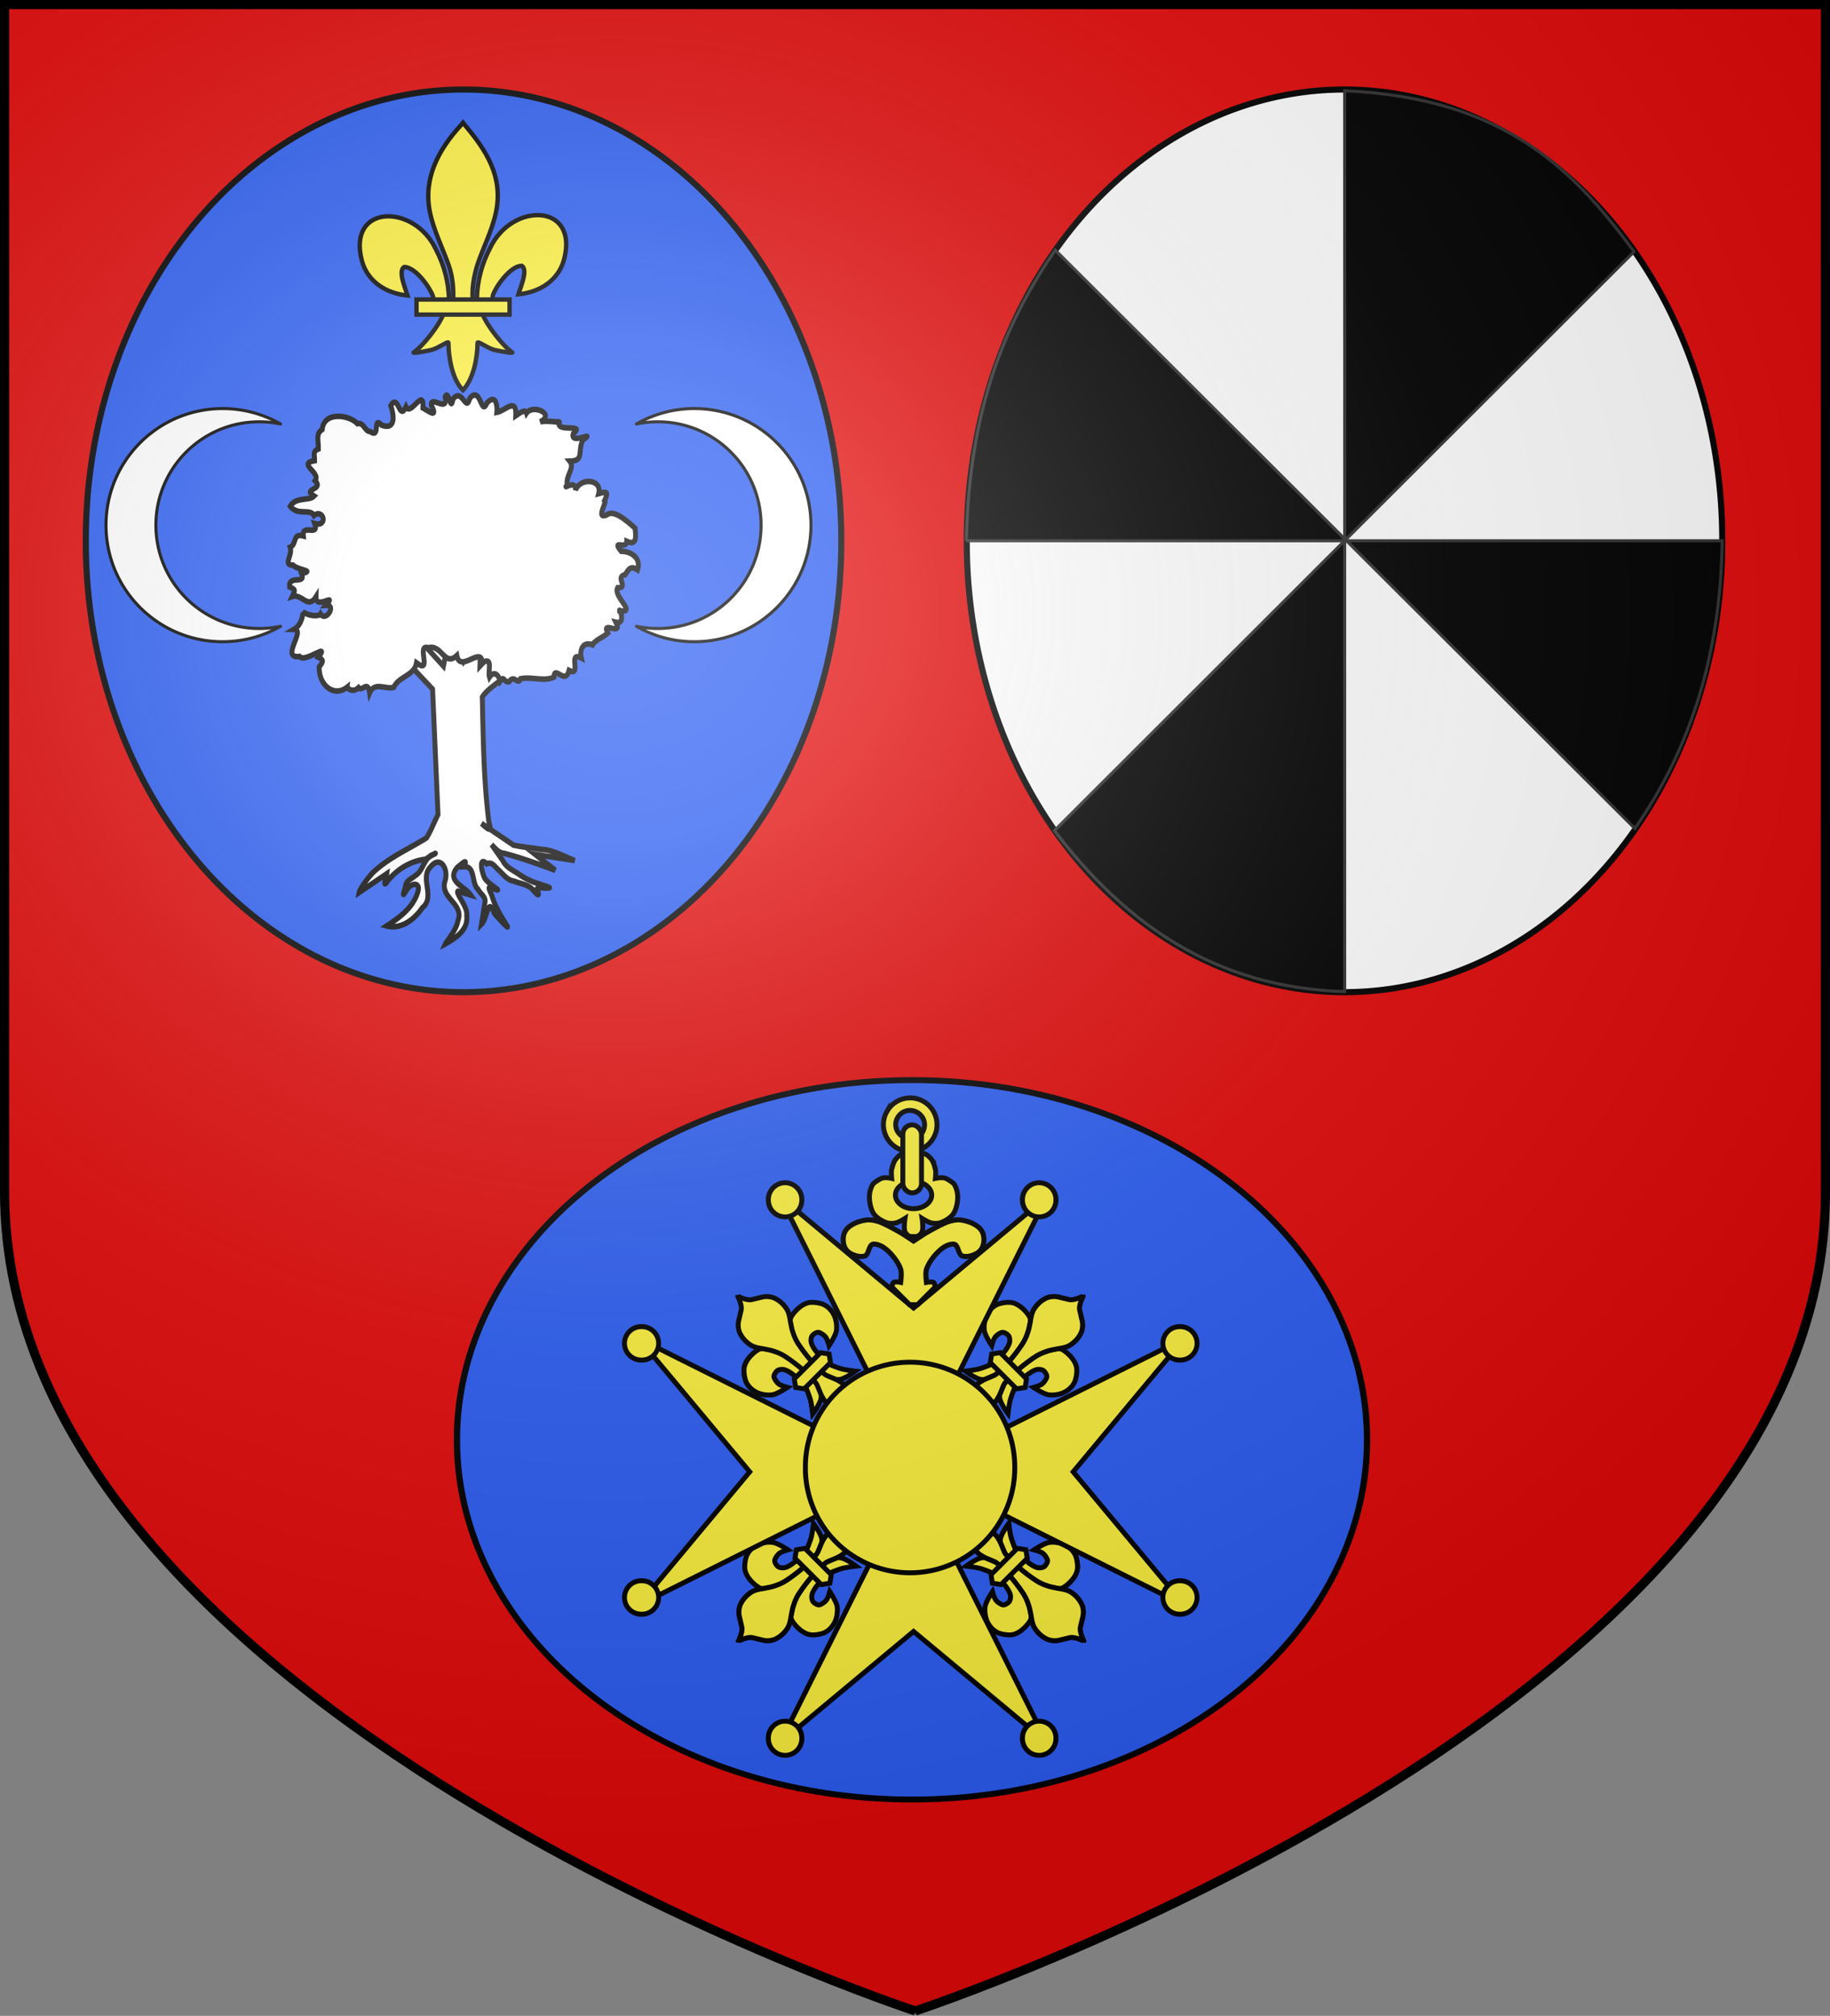 <svg xmlns="http://www.w3.org/2000/svg" xmlns:xlink="http://www.w3.org/1999/xlink" width="600.001" height="660.906" version="1.0"><rect width="100%" height="100%" fill="#808080" stroke="none"/><defs><radialGradient xlink:href="#a" id="b" cx="276.81" cy="187.125" r="300" fx="276.81" fy="187.125" gradientTransform="matrix(1.553 0 0 1.352 -228.18 -52.154)" gradientUnits="userSpaceOnUse"/><linearGradient id="a"><stop offset="0" style="stop-color:#fff;stop-opacity:.314"/><stop offset=".19" style="stop-color:#fff;stop-opacity:.251"/><stop offset=".6" style="stop-color:#6b6b6b;stop-opacity:.125"/><stop offset="1" style="stop-color:#000;stop-opacity:.125"/></linearGradient></defs><g style="display:inline"><path d="M300.464 658.999s299.024-100.009 298.68-269.463L599.755.175H1.006v389.564C1.073 560.061 300.464 659 300.464 659" style="fill:#e20909;fill-opacity:1;stroke:none;display:inline" transform="translate(-.75 .813)"/></g><g style="display:inline"><path d="M-90.95 218.152a113.937 135.924 0 1 1-227.873 0 113.937 135.924 0 1 1 227.874 0" style="fill:#2b5df2;fill-opacity:1;stroke:#000;stroke-width:1.839;stroke-linecap:round;stroke-linejoin:round;stroke-miterlimit:4;stroke-opacity:1;stroke-dasharray:none;stroke-dashoffset:0" transform="matrix(1.087 0 0 1.087 374.696 -60.03)"/><path d="M-90.95 218.152a113.937 135.924 0 1 1-227.873 0 113.937 135.924 0 1 1 227.874 0" style="fill:#2b5df2;fill-opacity:1;stroke:#000;stroke-width:1.878;stroke-linecap:round;stroke-linejoin:round;stroke-miterlimit:4;stroke-opacity:1;stroke-dasharray:none;stroke-dashoffset:0" transform="matrix(0 -1.035 1.096 0 59.699 259.995)"/><path d="M-90.95 218.152a113.937 135.924 0 1 1-227.873 0 113.937 135.924 0 1 1 227.874 0" style="fill:#fff;fill-opacity:1;stroke:#000;stroke-width:1.839;stroke-linecap:round;stroke-linejoin:round;stroke-miterlimit:4;stroke-opacity:1;stroke-dasharray:none;stroke-dashoffset:0" transform="matrix(1.087 0 0 1.087 663.535 -60.03)"/><g style="fill:#fff"><path d="m91.999 877.172 36.853 21.604 42.89-15.885-44.479-20.969z" style="fill:#fff;fill-opacity:1;fill-rule:evenodd;stroke:none" transform="matrix(.538 0 0 .612 81.917 -324.532)"/><path d="M103.307 872.94 96.68 885.72l14.675 13.729 3.314 67.221c-2.405 4.101-4.307 8.716-7.016 12.506-10.249 5.604-21.32 9.86-30.656 16.984-3.883 2.687-9.907 10.192-10.34 12.197l16.768-9.97c-.377 2.335-3 8.527.941 3.411 5.982-6.248 14.068-10.325 22.639-11.19 1.493-.712 7.948-4.427 5.529-2.772-6.53 1.345-6.603 8.884-11.676 11.496-2.19 1.771-5.724 2.5-5.95 5.793-.706 2.365-2.887 7.177.588 2.058 2.58-4.151 9.282-4.731 6.62 1.658-3.246 8.257-11.37 13.195-18.691 17.477 8.526 1.96 16.654-3.15 21.676-9.721 8.109-5.693-1.578-15.722 4.77-21.635 6.113-6.987 11.37.747 9.117 7.204-3.477 9.228 11.949 12.243 7.768 21.46-.607 4.482-6.926 11.054-7.512 12.21 6.031-2.924 14.069-7.314 12.913-15.264.788-4.39-6.955-11.891-5.338-12.858l7.732 2.035c-3.753-4.772-15.11-7.474-8.112-14.79 2.981-2.028 6.746-5.388 3.851-.359 7.506-.47 4.48 8.823 8.841 12.156 1.232 2.257 4.643 3.945 4.185 6.645l-2.138 11.97c3.825-3.324 3.69-14.971 7.693-6.045 1.66 2.2 8.914 8.77 8.14 7.333-3.555-5.124-7.272-10.16-9.344-16.107-.665-2.111-3.998-6.55.283-4.346 8.904 2.908-3.883-2.47-5.2-6.206-1.973-4.178-2.819-10.82 1.62-6.964 3.012-1.26 4.832 1.351 6.927 3.07 3.062 2.412 5.594 5.8 9.732 6.234 4.123 1.518 8.986 1.664 12.016 5.205 2.81 2.857 3.705 2.883 1.926-1.038.873-1.287 5.077-.172 7.216-.545 2.198-.076-4.16-1.448-5.527-2.064a45.2 45.2 0 0 1-13.545-5.79c-3.371-1.876-7.066-3.369-9.033-6.906l-6.75-8.436c2.288 2.032 4.343 4.503 7.633 4.654 10.557 2.46 20.874 5.757 31.186 9.074l-12.309-8.521 24.143 3.314c-6.703-2.178-13.077-5.71-20.247-5.963-5.664-.827-11.484-1.199-17.051-2.308l-19.509-11.612c3.006 2.217 6.939 6.012 4.517-.68-3.231-22.186-3.423-44.648-4.043-67.015 4.094-5.786 14.857-9.696 16.656-14.71l-9.082-10.38-8.994 8.521.473-15.148-10.415 12.782-8.047-16.096-4.26 18.462z" style="fill:#fff;fill-opacity:1;fill-rule:evenodd;stroke:#000;stroke-width:3;stroke-linecap:butt;stroke-linejoin:miter;stroke-miterlimit:4;stroke-opacity:1;stroke-dasharray:none" transform="matrix(.538 0 0 .612 81.917 -324.532)"/><path d="M108.753 877.318c-7.728-2.437 2.909 14.647-7.19 8.087-1.365 6.995-10.915 7.173-13.83 13.097-4.907 1.282-11.732-3.236-14.711 2.912-1.166-7.204-4.67-.203-6.802-2.726-3.362 2.883-6.74.574-6.696-.397-8.462 5.998-17.661-1.244-17.265-10.753 2.728-2.958 2.776-3.743-.525-5.134 7.392-8.556-8.041 3.324-11.495-.43-11.996 1.367 4.165-14.43-3.258-14.54 4.986-2.547 5.562-9.015 5.31-9.437 3.599 2.433 9.796 2.657 10.777 1.186 3.33 4.565 10.042-5.1 3.312-4.657 7.336-7.388-6.333 2.903-6.078-4.48-4.893 6.896-8.53-1.89-14.443-.218 1.942-3.523 2.01-3.598-1.624-5.133-.762-6.843 10.117-.776 7.293-7.21 8.766-1.5-2.234-1.685-5.256-4.45-6.426-.002.038-5.31-1.716-9.598 4.241-1.68 1.276-7.59 7.994-6.056-.876-6.905 9.82.799 6.98-6.61 8.41 1.954 5.363-8.277-.422-4.337-2.404-3.947-9.753.366-14.523-4.942 3.65-5.26 11.437-2.696 14.536-5.455-7.51-4.147 6.216-3.098.663-8.225 3.692-4.445-11.092-9.088-.324-10.748.04-3.107-1.378-5.011 2.315-6.267.111-4.65-1.78-8.044 2.317-10.426.97-9.798 16.313-7.958 21.481-3.139 4.06-.785 4.413 4.256 7.667 4.188 6.891 4.358 1.105-8.891 7.193-3.3 8.69 2.662 7.439-5.492 5.437-10.56 4.835-6.943 5 8.739 9.285.686 2.777 5.353 11.13-11.051 10.358.607 4.19 2.126 9.14 5.531 5.096-1.462-.646-5.775 10.44 4.52 8.445-4.642 2.298-4.042 3.311 8.935 4.728 1.345 5.737-6.534 7.913 7.684 10.231-.43 6.888-7.23 6.77 10.352 10.535 2.408 5.999-5.433 6.262 2.909 6.001 5.125 5-.755 12.069-8.475 11.535 1.741 3.464-2.086 5.939-3.405 6.561-1.387 3.85-4.857 17.704.463 8.252 4.74 3.405-.909 12.737.396 11.672.087-2.299 6.001 16.47.42 8.545 6.223-2.372 6.485 14.906-2.244 5.735 3.43-3.25 6.515 1.15 11.085-7.884 11.31 3.383 3.714-2.608 7.349-1.545 12.92-3.55 2.865 5.43-3.627 5.042 2.603 3.064-7.037 16.437-5.9 14.137 1.863 5.287-1.246 5.985-1.109 3.677 3.563 1.647.727-5.799 10.393 1.142 7.87 4.454-3.325 12.995 3.68 17.384 7.134.34 3.871 1.445 9.612-5.084 7.01-.227 4.745-9.56-1.435-3.413 5.288 5.852.078 12.314 3.424 9.976 9.978-4.934-2.994-6.069.981-7.595 2.585-6.47 1.221 2.646 7.127-4.552 7.016-3.018 4.671 12.258 13.61 1.145 12.363-.23-2.38 4.174 7.514-2.156 6.127 4.466 8.034-9.386-1.456-4.942 5.776-3.048 2.315-8.189 4.027-9.353 6.306-6.445-2.211-7.828 3.542-6.861 7.014-8.65-3.85.704 10.252-7.421 6.68-2.337 8.198-8.963-3.193-9.236 3.6-6.204 2.543-13.445-.42-20.337.857-1.651 3.833-3.59-2.613-7.034 1.593-3.416.523-2.728-3.635-5.371-.355-1.307-4.177-4.207-5.216-6.553-2.055-1.103-3.157 2.566-11.526-4.464-7.672-.095-9.509-13.452 5.792-15.409-3.957-7.61 6.304-8.991-6.217-17.39-4.13z" style="fill:#fff;fill-opacity:1;fill-rule:evenodd;stroke:#000;stroke-width:3;stroke-linecap:butt;stroke-linejoin:miter;stroke-miterlimit:4;stroke-opacity:1;stroke-dasharray:none" transform="matrix(.538 0 0 .612 81.917 -324.532)"/></g><path d="M73.735 133.143c-21.11 0-38.228 17.117-38.228 38.227s17.118 38.21 38.228 38.21c6.918 0 13.405-1.839 19.003-5.053-2.259.474-4.6.717-7 .717-18.715 0-33.874-15.16-33.874-33.874s15.159-33.89 33.874-33.89c2.4 0 4.741.242 7 .716a38.04 38.04 0 0 0-19.003-5.053M228.414 133.143c21.11 0 38.227 17.117 38.227 38.227s-17.117 38.21-38.227 38.21a38.04 38.04 0 0 1-19.003-5.053c2.259.474 4.6.717 7 .717 18.715 0 33.874-15.16 33.874-33.874s-15.16-33.89-33.874-33.89c-2.4 0-4.741.242-7 .716a38.04 38.04 0 0 1 19.003-5.053" style="fill:#fff;fill-opacity:1;stroke:#000;stroke-width:1;stroke-linecap:round;stroke-linejoin:round;stroke-miterlimit:4;stroke-opacity:1;stroke-dasharray:none;stroke-dashoffset:0" transform="translate(-.75 .813)"/><path d="M407.615 609.2c1.425-61.957 16.751-119.54 45.29-174.11 74.714-157.185 302.92-153.431 252.615 38.812-18.537 70.84-81.509 112.474-156.319 119.615 5.4-18.665 35.1-84.652 11.124-97.562-38.338 1.449-85.944 67.706-97.392 99.301-1.653 4.536-1.19 9.778-3.036 14.24" style="fill:#fcef3c;fill-opacity:1;fill-rule:evenodd;stroke:#000;stroke-width:15;stroke-linecap:butt;stroke-linejoin:miter;stroke-miterlimit:4;stroke-opacity:1;stroke-dasharray:none;display:inline" transform="matrix(.096 0 0 .096 117.224 39.516)"/><path d="M312.577 613.295c-1.425-61.956-16.751-119.54-45.29-174.108C192.573 282-35.633 285.755 14.672 477.998c18.537 70.84 81.509 112.474 156.319 119.615-5.4-18.665-35.1-84.652-11.125-97.562 38.338 1.449 85.945 67.706 97.393 99.301 1.653 4.536 1.19 9.778 3.036 14.24" style="fill:#fcef3c;fill-opacity:1;fill-rule:evenodd;stroke:#000;stroke-width:15;stroke-linecap:butt;stroke-linejoin:miter;stroke-miterlimit:4;stroke-opacity:1;stroke-dasharray:none" transform="matrix(.096 0 0 .096 117.224 39.516)"/><path d="M355.68 13.043c-78.715 84.85-131.565 182.962-108.782 298.032 12.57 63.483 43.042 122.28 64.532 183.437 13.436 38.37 16.872 78.452 15.28 118.781h66.782c-3.196-40.626 3.807-79.998 15.281-118.781 20.475-61.538 51.626-119.906 64.532-183.437 24.128-118.78-32.507-208.36-108.438-297.657l-4.64-5.918z" style="fill:#fcef3c;fill-opacity:1;fill-rule:nonzero;stroke:#000;stroke-width:15;stroke-linecap:butt;stroke-linejoin:miter;stroke-miterlimit:4;stroke-opacity:1;stroke-dasharray:none" transform="matrix(.096 0 0 .096 117.224 39.516)"/><path d="M293.398 660.325c-13.961 39.13-70.888 110.792-101.125 131.218-7.842 5.298 37.487-3.051 57.782-7.5 26.619-5.834 61.217-34.197 60.406-24.187-.076 45.838 12.811 122.324 46.406 157.469l3.182 3.387 3.287-3.387c33.578-39.171 46.238-108.042 46.406-157.47-.811-10.01 33.787 18.354 60.406 24.188 20.295 4.449 65.624 12.798 57.782 7.5-30.237-20.426-87.132-92.088-101.094-131.218z" style="fill:#fcef3c;fill-opacity:1;fill-rule:evenodd;stroke:#000;stroke-width:15;stroke-linecap:butt;stroke-linejoin:miter;stroke-miterlimit:4;stroke-opacity:1;stroke-dasharray:none" transform="matrix(.096 0 0 .096 117.224 39.516)"/><path d="M201.406 611.303h317.888v51.503H201.406z" style="fill:#fcef3c;fill-opacity:1;stroke:#000;stroke-width:15;stroke-miterlimit:4;stroke-opacity:1;stroke-dasharray:none" transform="matrix(.096 0 0 .096 117.224 39.516)"/><path d="M440.88 325.107V29.765c52.87 2.33 75.472 26.523 94.874 52.735L345.716 272.314c23.318 30.622 52.882 51.563 95.164 52.793z" style="fill:#000;stroke:#313131;stroke-width:1px;stroke-linecap:butt;stroke-linejoin:miter;stroke-opacity:1"/><path d="M316.835 177.296h247.804c-.427 36.119-9.94 67.526-28.619 94.316L345.981 82.002c-15.75 22.936-28.181 50.779-29.146 95.294z" style="fill:#000;stroke:#313131;stroke-width:1px;stroke-linecap:butt;stroke-linejoin:miter;stroke-opacity:1"/><path d="M811.435 233.39c-2.953 5.229-1.103 11.88 4.125 14.833 5.229 2.953 11.88 1.103 14.833-4.126 2.953-5.228 1.103-11.88-4.126-14.832-5.228-2.953-11.88-1.103-14.832 4.126zm4.343 2.518c1.574-2.787 5.05-3.82 7.965-2.174 2.916 1.647 3.808 5.186 2.25 7.944-1.556 2.757-4.965 3.738-7.909 2.075s-3.88-5.057-2.306-7.845z" style="fill:#fcef3c;fill-opacity:1;fill-rule:evenodd;stroke:#000;stroke-width:2;stroke-linecap:butt;stroke-linejoin:miter;stroke-miterlimit:4;stroke-opacity:1;stroke-dasharray:none;stroke-dashoffset:0;marker:none;visibility:visible;display:inline;overflow:visible" transform="matrix(.807 0 0 .807 -364.049 176.064)"/><g style="fill:#fcef3c;stroke-width:1.108;stroke-miterlimit:4;stroke-dasharray:none"><g style="fill:#fcef3c;stroke-width:3.995;stroke-miterlimit:4;stroke-dasharray:none;display:inline"><g style="fill:#fcef3c;stroke-width:3.995;stroke-miterlimit:4;stroke-dasharray:none"><g style="fill:#fcef3c;stroke-width:3.995;stroke-miterlimit:4;stroke-dasharray:none"><path d="M502.046 263.915c.574-5.396.268-15.574-2.57-20.2-.96-1.562-3.31-3.382-5.143-3.305-1.805.076-4.29.61-5.142 2.204-.78 1.46-1.287 4.597-1.101 6.243.258 2.287 2.938 6.979 2.938 6.979s-9.604-1.928-12.855-4.408c-3.216-2.453-6.687-7.105-7.712-11.018-.352-1.342-1.725-5.684.009-10.892 1.006-3.024 4.033-7.07 6.376-9.085 6.117-5.266 17.996-3.735 20.426-2.426 3.212 1.73 7.128 5.412 8.447 8.814 1.024 2.641 3.152 10.437 3.672 13.222 1.062 5.683 1.37 7.827 1.837 13.589.32 3.955 1.203 7.506.367 11.385-.45 2.09-1.012 6.886-2.234 10.045-1.227 3.175-3.117 4.71-4.744 6.115-3.323 2.87-13.956 4.407-13.956 4.407s5.842-7.37 7.345-10.65c1.785-3.897 3.587-6.757 4.04-11.019z" style="fill:#fcef3c;fill-opacity:1;fill-rule:evenodd;stroke:#000" transform="scale(.404)rotate(-45 1615.277 512.456)"/><path d="M528.088 263.915c-.574-5.396-.268-15.574 2.57-20.2.96-1.562 3.31-3.382 5.143-3.305 1.805.076 4.29.61 5.141 2.204.781 1.46 1.288 4.597 1.102 6.243-.258 2.287-2.938 6.979-2.938 6.979s9.604-1.928 12.855-4.408c3.216-2.453 6.687-7.105 7.712-11.018.352-1.342 1.725-5.684-.009-10.892-1.006-3.024-4.033-7.07-6.376-9.085-6.117-5.266-17.996-3.735-20.426-2.426-3.212 1.73-7.128 5.412-8.447 8.814-1.024 2.641-3.152 10.437-3.672 13.222-1.062 5.683-1.37 7.827-1.837 13.589-.32 3.955-1.203 7.506-.367 11.385.45 2.09 1.012 6.886 2.234 10.045 1.227 3.175 3.117 4.71 4.744 6.115 3.323 2.87 13.956 4.407 13.956 4.407s-5.842-7.37-7.345-10.65c-1.785-3.897-3.587-6.757-4.04-11.019" style="fill:#fcef3c;fill-opacity:1;fill-rule:evenodd;stroke:none;display:inline" transform="scale(.404)rotate(-45 1615.277 512.456)"/></g><g style="fill:#fcef3c;stroke-width:3.995;stroke-miterlimit:4;stroke-dasharray:none;display:inline"><path d="M502.046 263.915c.574-5.396.268-15.574-2.57-20.2-.96-1.562-3.31-3.382-5.143-3.305-1.805.076-4.29.61-5.142 2.204-.78 1.46-1.287 4.597-1.101 6.243.258 2.287 2.938 6.979 2.938 6.979s-9.604-1.928-12.855-4.408c-3.216-2.453-6.687-7.105-7.712-11.018-.352-1.342-1.725-5.684.009-10.892 1.006-3.024 4.033-7.07 6.376-9.085 6.117-5.266 17.996-3.735 20.426-2.426 3.212 1.73 7.128 5.412 8.447 8.814 1.024 2.641 3.152 10.437 3.672 13.222 1.062 5.683 1.37 7.827 1.837 13.589.32 3.955 1.203 7.506.367 11.385-.45 2.09-1.012 6.886-2.234 10.045-1.227 3.175-3.117 4.71-4.744 6.115-3.323 2.87-13.956 4.407-13.956 4.407s5.842-7.37 7.345-10.65c1.785-3.897 3.587-6.757 4.04-11.019z" style="fill:#fcef3c;stroke:#000;stroke-width:3.995;stroke-linecap:butt;stroke-linejoin:miter;stroke-miterlimit:4;stroke-opacity:1;stroke-dasharray:none" transform="scale(.404)rotate(-45 1615.277 512.456)"/><path d="M528.088 263.915c-.574-5.396-.268-15.574 2.57-20.2.96-1.562 3.31-3.382 5.143-3.305 1.805.076 4.29.61 5.141 2.204.781 1.46 1.288 4.597 1.102 6.243-.258 2.287-2.938 6.979-2.938 6.979s9.604-1.928 12.855-4.408c3.216-2.453 6.687-7.105 7.712-11.018.352-1.342 1.725-5.684-.009-10.892-1.006-3.024-4.033-7.07-6.376-9.085-6.117-5.266-17.996-3.735-20.426-2.426-3.212 1.73-7.128 5.412-8.447 8.814-1.024 2.641-3.152 10.437-3.672 13.222-1.062 5.683-1.37 7.827-1.837 13.589-.32 3.955-1.203 7.506-.367 11.385.45 2.09 1.012 6.886 2.234 10.045 1.227 3.175 3.117 4.71 4.744 6.115 3.323 2.87 13.956 4.407 13.956 4.407s-5.842-7.37-7.345-10.65c-1.785-3.897-3.587-6.757-4.04-11.019z" style="fill:#fcef3c;stroke:#000;stroke-width:3.995;stroke-linecap:butt;stroke-linejoin:miter;stroke-miterlimit:4;stroke-opacity:1;stroke-dasharray:none;display:inline" transform="scale(.404)rotate(-45 1615.277 512.456)"/></g></g><g style="fill:#fcef3c;stroke-width:3.995;stroke-miterlimit:4;stroke-dasharray:none"><g style="fill:#fcef3c;stroke-width:3.995;stroke-miterlimit:4;stroke-dasharray:none"><path d="M510 854s8.58-7.038 10-15c1.277-7.162-4.41-15.551-4.841-18.925-1.724-13.492 1.929-31.467 2.258-32.936 1.308-5.836 2.954-8.333 3.83-10.244.631-1.376 2.434-4.111 4.236-6.763 1.035-1.522 3.338-4.355 4.512-7.237 1.243-3.054 1.329-6.163 1.347-7.823.03-2.826-.503-5.23-1.254-7.532-.713-2.188-3.036-5.768-6.403-7.826-3.63-2.218-6.565-4.002-7.682-4.708C512.314 732.673 510.043 725 510 725s-2.314 7.673-6.003 10.006c-1.117.706-3.918 2.49-7.548 4.708-3.367 2.058-5.69 5.638-6.403 7.826-.75 2.301-1.284 4.706-1.254 7.532.018 1.66.104 4.769 1.347 7.823 1.174 2.882 3.477 5.715 4.512 7.237 1.802 2.652 3.604 5.387 4.235 6.763.877 1.911 2.523 4.408 3.83 10.244.33 1.47 3.983 19.444 2.26 32.936-.432 3.373-6.253 11.763-4.976 18.925 1.42 7.962 10 15 10 15" style="fill:#fcef3c;fill-opacity:1;fill-rule:evenodd;stroke:none;display:inline" transform="scale(.404)rotate(-45 948.868 781.42)"/></g><path d="M494.582 863.639s8.58-7.038 10-15c1.276-7.163-4.41-15.552-4.842-18.925-1.723-13.493 1.93-31.467 2.259-32.936 1.308-5.836 2.954-8.333 3.83-10.244.631-1.376 2.434-4.112 4.236-6.764 1.034-1.521 3.338-4.355 4.511-7.236 1.244-3.055 1.33-6.164 1.347-7.823.03-2.827-.503-5.231-1.253-7.533-.713-2.187-3.037-5.767-6.404-7.825-3.63-2.219-6.565-4.002-7.681-4.708-3.69-2.333-5.96-10.006-6.003-10.006s-2.315 7.673-6.003 10.006c-1.117.706-3.918 2.49-7.548 4.708-3.367 2.058-5.69 5.638-6.404 7.825-.75 2.302-1.284 4.706-1.253 7.533.018 1.66.103 4.768 1.347 7.823 1.173 2.881 3.477 5.715 4.511 7.236 1.803 2.652 3.605 5.388 4.236 6.764.876 1.91 2.522 4.408 3.83 10.244.33 1.469 3.982 19.443 2.259 32.936-.431 3.373-6.252 11.762-4.975 18.925 1.419 7.962 10 15 10 15z" style="fill:#fcef3c;stroke:#000;stroke-width:3.995;stroke-linecap:butt;stroke-linejoin:miter;stroke-miterlimit:4;stroke-opacity:1;stroke-dasharray:none;display:inline" transform="scale(.404)rotate(-45 929.524 767.628)"/></g><g style="fill:#fcef3c;stroke-width:3.995;stroke-miterlimit:4;stroke-dasharray:none"><path d="m513.859 820.357-4.128-5.718h-30.15l-4.143 5.718 4.144 5.692h30.15z" style="fill:#fcef3c;fill-opacity:1;fill-rule:evenodd;stroke:none;display:inline" transform="scale(.404)rotate(-45 929.524 767.628)"/><g style="fill:#fcef3c;stroke-width:3.995;stroke-miterlimit:4;stroke-dasharray:none"><path d="m1104.22 376.983-4.127-5.718h-30.15l-4.143 5.718 4.143 5.693h30.15z" style="fill:#fcef3c;stroke:#000;stroke-width:3.995;stroke-linecap:butt;stroke-linejoin:miter;stroke-miterlimit:4;stroke-opacity:1;stroke-dasharray:none;display:inline" transform="scale(.404)rotate(-45 1759.904 1258.57)"/></g></g></g><g style="fill:#fcef3c;stroke-width:3.995;stroke-miterlimit:4;stroke-dasharray:none;display:inline"><g style="fill:#fcef3c;stroke-width:3.995;stroke-miterlimit:4;stroke-dasharray:none"><g style="fill:#fcef3c;stroke-width:3.995;stroke-miterlimit:4;stroke-dasharray:none"><path d="M502.046 263.915c.574-5.396.268-15.574-2.57-20.2-.96-1.562-3.31-3.382-5.143-3.305-1.805.076-4.29.61-5.142 2.204-.78 1.46-1.287 4.597-1.101 6.243.258 2.287 2.938 6.979 2.938 6.979s-9.604-1.928-12.855-4.408c-3.216-2.453-6.687-7.105-7.712-11.018-.352-1.342-1.725-5.684.009-10.892 1.006-3.024 4.033-7.07 6.376-9.085 6.117-5.266 17.996-3.735 20.426-2.426 3.212 1.73 7.128 5.412 8.447 8.814 1.024 2.641 3.152 10.437 3.672 13.222 1.062 5.683 1.37 7.827 1.837 13.589.32 3.955 1.203 7.506.367 11.385-.45 2.09-1.012 6.886-2.234 10.045-1.227 3.175-3.117 4.71-4.744 6.115-3.323 2.87-13.956 4.407-13.956 4.407s5.842-7.37 7.345-10.65c1.785-3.897 3.587-6.757 4.04-11.019" style="fill:#fcef3c;fill-opacity:1;fill-rule:evenodd;stroke:none" transform="scale(-.404 .404)rotate(-45 876.442 2296.16)"/><path d="M528.088 263.915c-.574-5.396-.268-15.574 2.57-20.2.96-1.562 3.31-3.382 5.143-3.305 1.805.076 4.29.61 5.141 2.204.781 1.46 1.288 4.597 1.102 6.243-.258 2.287-2.938 6.979-2.938 6.979s9.604-1.928 12.855-4.408c3.216-2.453 6.687-7.105 7.712-11.018.352-1.342 1.725-5.684-.009-10.892-1.006-3.024-4.033-7.07-6.376-9.085-6.117-5.266-17.996-3.735-20.426-2.426-3.212 1.73-7.128 5.412-8.447 8.814-1.024 2.641-3.152 10.437-3.672 13.222-1.062 5.683-1.37 7.827-1.837 13.589-.32 3.955-1.203 7.506-.367 11.385.45 2.09 1.012 6.886 2.234 10.045 1.227 3.175 3.117 4.71 4.744 6.115 3.323 2.87 13.956 4.407 13.956 4.407s-5.842-7.37-7.345-10.65c-1.785-3.897-3.587-6.757-4.04-11.019" style="fill:#fcef3c;fill-opacity:1;fill-rule:evenodd;stroke:none;display:inline" transform="scale(-.404 .404)rotate(-45 876.442 2296.16)"/></g><g style="fill:#fcef3c;stroke-width:3.995;stroke-miterlimit:4;stroke-dasharray:none;display:inline"><path d="M502.046 263.915c.574-5.396.268-15.574-2.57-20.2-.96-1.562-3.31-3.382-5.143-3.305-1.805.076-4.29.61-5.142 2.204-.78 1.46-1.287 4.597-1.101 6.243.258 2.287 2.938 6.979 2.938 6.979s-9.604-1.928-12.855-4.408c-3.216-2.453-6.687-7.105-7.712-11.018-.352-1.342-1.725-5.684.009-10.892 1.006-3.024 4.033-7.07 6.376-9.085 6.117-5.266 17.996-3.735 20.426-2.426 3.212 1.73 7.128 5.412 8.447 8.814 1.024 2.641 3.152 10.437 3.672 13.222 1.062 5.683 1.37 7.827 1.837 13.589.32 3.955 1.203 7.506.367 11.385-.45 2.09-1.012 6.886-2.234 10.045-1.227 3.175-3.117 4.71-4.744 6.115-3.323 2.87-13.956 4.407-13.956 4.407s5.842-7.37 7.345-10.65c1.785-3.897 3.587-6.757 4.04-11.019z" style="fill:#fcef3c;stroke:#000;stroke-width:3.995;stroke-linecap:butt;stroke-linejoin:miter;stroke-miterlimit:4;stroke-opacity:1;stroke-dasharray:none" transform="scale(-.404 .404)rotate(-45 876.442 2296.16)"/><path d="M528.088 263.915c-.574-5.396-.268-15.574 2.57-20.2.96-1.562 3.31-3.382 5.143-3.305 1.805.076 4.29.61 5.141 2.204.781 1.46 1.288 4.597 1.102 6.243-.258 2.287-2.938 6.979-2.938 6.979s9.604-1.928 12.855-4.408c3.216-2.453 6.687-7.105 7.712-11.018.352-1.342 1.725-5.684-.009-10.892-1.006-3.024-4.033-7.07-6.376-9.085-6.117-5.266-17.996-3.735-20.426-2.426-3.212 1.73-7.128 5.412-8.447 8.814-1.024 2.641-3.152 10.437-3.672 13.222-1.062 5.683-1.37 7.827-1.837 13.589-.32 3.955-1.203 7.506-.367 11.385.45 2.09 1.012 6.886 2.234 10.045 1.227 3.175 3.117 4.71 4.744 6.115 3.323 2.87 13.956 4.407 13.956 4.407s-5.842-7.37-7.345-10.65c-1.785-3.897-3.587-6.757-4.04-11.019z" style="fill:#fcef3c;stroke:#000;stroke-width:3.995;stroke-linecap:butt;stroke-linejoin:miter;stroke-miterlimit:4;stroke-opacity:1;stroke-dasharray:none;display:inline" transform="scale(-.404 .404)rotate(-45 876.442 2296.16)"/></g></g><g style="fill:#fcef3c;stroke-width:3.995;stroke-miterlimit:4;stroke-dasharray:none"><g style="fill:#fcef3c;stroke-width:3.995;stroke-miterlimit:4;stroke-dasharray:none"><path d="M510 854s8.58-7.038 10-15c1.277-7.162-4.41-15.551-4.841-18.925-1.724-13.492 1.929-31.467 2.258-32.936 1.308-5.836 2.954-8.333 3.83-10.244.631-1.376 2.434-4.111 4.236-6.763 1.035-1.522 3.338-4.355 4.512-7.237 1.243-3.054 1.329-6.163 1.347-7.823.03-2.826-.503-5.23-1.254-7.532-.713-2.188-3.036-5.768-6.403-7.826-3.63-2.218-6.565-4.002-7.682-4.708C512.314 732.673 510.043 725 510 725s-2.314 7.673-6.003 10.006c-1.117.706-3.918 2.49-7.548 4.708-3.367 2.058-5.69 5.638-6.403 7.826-.75 2.301-1.284 4.706-1.254 7.532.018 1.66.104 4.769 1.347 7.823 1.174 2.882 3.477 5.715 4.512 7.237 1.802 2.652 3.604 5.387 4.235 6.763.877 1.911 2.523 4.408 3.83 10.244.33 1.47 3.983 19.444 2.26 32.936-.432 3.373-6.253 11.763-4.976 18.925 1.42 7.962 10 15 10 15z" style="fill:#fcef3c;fill-opacity:1;fill-rule:evenodd;stroke:#000;display:inline" transform="scale(-.404 .404)rotate(-45 210.033 2565.125)"/></g><path d="M494.582 863.639s8.58-7.038 10-15c1.276-7.163-4.41-15.552-4.842-18.925-1.723-13.493 1.93-31.467 2.259-32.936 1.308-5.836 2.954-8.333 3.83-10.244.631-1.376 2.434-4.112 4.236-6.764 1.034-1.521 3.338-4.355 4.511-7.236 1.244-3.055 1.33-6.164 1.347-7.823.03-2.827-.503-5.231-1.253-7.533-.713-2.187-3.037-5.767-6.404-7.825-3.63-2.219-6.565-4.002-7.681-4.708-3.69-2.333-5.96-10.006-6.003-10.006s-2.315 7.673-6.003 10.006c-1.117.706-3.918 2.49-7.548 4.708-3.367 2.058-5.69 5.638-6.404 7.825-.75 2.302-1.284 4.706-1.253 7.533.018 1.66.103 4.768 1.347 7.823 1.173 2.881 3.477 5.715 4.511 7.236 1.803 2.652 3.605 5.388 4.236 6.764.876 1.91 2.522 4.408 3.83 10.244.33 1.469 3.982 19.443 2.259 32.936-.431 3.373-6.252 11.762-4.975 18.925 1.419 7.962 10 15 10 15z" style="fill:#fcef3c;stroke:#000;stroke-width:3.995;stroke-linecap:butt;stroke-linejoin:miter;stroke-miterlimit:4;stroke-opacity:1;stroke-dasharray:none;display:inline" transform="scale(-.404 .404)rotate(-45 190.69 2551.333)"/></g><g style="fill:#fcef3c;stroke-width:3.995;stroke-miterlimit:4;stroke-dasharray:none"><path d="m513.859 820.357-4.128-5.718h-30.15l-4.143 5.718 4.144 5.692h30.15z" style="fill:#fcef3c;fill-opacity:1;fill-rule:evenodd;stroke:none;display:inline" transform="scale(-.404 .404)rotate(-45 190.689 2551.333)"/><g style="fill:#fcef3c;stroke-width:3.995;stroke-miterlimit:4;stroke-dasharray:none"><path d="m1104.22 376.983-4.127-5.718h-30.15l-4.143 5.718 4.143 5.693h30.15z" style="fill:#fcef3c;stroke:#000;stroke-width:3.995;stroke-linecap:butt;stroke-linejoin:miter;stroke-miterlimit:4;stroke-opacity:1;stroke-dasharray:none;display:inline" transform="scale(-.404 .404)rotate(-45 1021.069 3042.275)"/></g></g></g><g style="fill:#fcef3c;stroke-width:3.995;stroke-miterlimit:4;stroke-dasharray:none;display:inline"><g style="fill:#fcef3c;stroke-width:3.995;stroke-miterlimit:4;stroke-dasharray:none"><g style="fill:#fcef3c;stroke-width:3.995;stroke-miterlimit:4;stroke-dasharray:none"><path d="M502.046 263.915c.574-5.396.268-15.574-2.57-20.2-.96-1.562-3.31-3.382-5.143-3.305-1.805.076-4.29.61-5.142 2.204-.78 1.46-1.287 4.597-1.101 6.243.258 2.287 2.938 6.979 2.938 6.979s-9.604-1.928-12.855-4.408c-3.216-2.453-6.687-7.105-7.712-11.018-.352-1.342-1.725-5.684.009-10.892 1.006-3.024 4.033-7.07 6.376-9.085 6.117-5.266 17.996-3.735 20.426-2.426 3.212 1.73 7.128 5.412 8.447 8.814 1.024 2.641 3.152 10.437 3.672 13.222 1.062 5.683 1.37 7.827 1.837 13.589.32 3.955 1.203 7.506.367 11.385-.45 2.09-1.012 6.886-2.234 10.045-1.227 3.175-3.117 4.71-4.744 6.115-3.323 2.87-13.956 4.407-13.956 4.407s5.842-7.37 7.345-10.65c1.785-3.897 3.587-6.757 4.04-11.019" style="fill:#fcef3c;fill-opacity:1;fill-rule:evenodd;stroke:none" transform="scale(.404 -.404)rotate(-45 -1261.746 -680.093)"/><path d="M528.088 263.915c-.574-5.396-.268-15.574 2.57-20.2.96-1.562 3.31-3.382 5.143-3.305 1.805.076 4.29.61 5.141 2.204.781 1.46 1.288 4.597 1.102 6.243-.258 2.287-2.938 6.979-2.938 6.979s9.604-1.928 12.855-4.408c3.216-2.453 6.687-7.105 7.712-11.018.352-1.342 1.725-5.684-.009-10.892-1.006-3.024-4.033-7.07-6.376-9.085-6.117-5.266-17.996-3.735-20.426-2.426-3.212 1.73-7.128 5.412-8.447 8.814-1.024 2.641-3.152 10.437-3.672 13.222-1.062 5.683-1.37 7.827-1.837 13.589-.32 3.955-1.203 7.506-.367 11.385.45 2.09 1.012 6.886 2.234 10.045 1.227 3.175 3.117 4.71 4.744 6.115 3.323 2.87 13.956 4.407 13.956 4.407s-5.842-7.37-7.345-10.65c-1.785-3.897-3.587-6.757-4.04-11.019" style="fill:#fcef3c;fill-opacity:1;fill-rule:evenodd;stroke:none;display:inline" transform="scale(.404 -.404)rotate(-45 -1261.746 -680.093)"/></g><g style="fill:#fcef3c;stroke-width:3.995;stroke-miterlimit:4;stroke-dasharray:none;display:inline"><path d="M502.046 263.915c.574-5.396.268-15.574-2.57-20.2-.96-1.562-3.31-3.382-5.143-3.305-1.805.076-4.29.61-5.142 2.204-.78 1.46-1.287 4.597-1.101 6.243.258 2.287 2.938 6.979 2.938 6.979s-9.604-1.928-12.855-4.408c-3.216-2.453-6.687-7.105-7.712-11.018-.352-1.342-1.725-5.684.009-10.892 1.006-3.024 4.033-7.07 6.376-9.085 6.117-5.266 17.996-3.735 20.426-2.426 3.212 1.73 7.128 5.412 8.447 8.814 1.024 2.641 3.152 10.437 3.672 13.222 1.062 5.683 1.37 7.827 1.837 13.589.32 3.955 1.203 7.506.367 11.385-.45 2.09-1.012 6.886-2.234 10.045-1.227 3.175-3.117 4.71-4.744 6.115-3.323 2.87-13.956 4.407-13.956 4.407s5.842-7.37 7.345-10.65c1.785-3.897 3.587-6.757 4.04-11.019z" style="fill:#fcef3c;stroke:#000;stroke-width:3.995;stroke-linecap:butt;stroke-linejoin:miter;stroke-miterlimit:4;stroke-opacity:1;stroke-dasharray:none" transform="scale(.404 -.404)rotate(-45 -1261.746 -680.093)"/><path d="M528.088 263.915c-.574-5.396-.268-15.574 2.57-20.2.96-1.562 3.31-3.382 5.143-3.305 1.805.076 4.29.61 5.141 2.204.781 1.46 1.288 4.597 1.102 6.243-.258 2.287-2.938 6.979-2.938 6.979s9.604-1.928 12.855-4.408c3.216-2.453 6.687-7.105 7.712-11.018.352-1.342 1.725-5.684-.009-10.892-1.006-3.024-4.033-7.07-6.376-9.085-6.117-5.266-17.996-3.735-20.426-2.426-3.212 1.73-7.128 5.412-8.447 8.814-1.024 2.641-3.152 10.437-3.672 13.222-1.062 5.683-1.37 7.827-1.837 13.589-.32 3.955-1.203 7.506-.367 11.385.45 2.09 1.012 6.886 2.234 10.045 1.227 3.175 3.117 4.71 4.744 6.115 3.323 2.87 13.956 4.407 13.956 4.407s-5.842-7.37-7.345-10.65c-1.785-3.897-3.587-6.757-4.04-11.019z" style="fill:#fcef3c;stroke:#000;stroke-width:3.995;stroke-linecap:butt;stroke-linejoin:miter;stroke-miterlimit:4;stroke-opacity:1;stroke-dasharray:none;display:inline" transform="scale(.404 -.404)rotate(-45 -1261.746 -680.093)"/></g></g><g style="fill:#fcef3c;stroke-width:3.995;stroke-miterlimit:4;stroke-dasharray:none"><g style="fill:#fcef3c;stroke-width:3.995;stroke-miterlimit:4;stroke-dasharray:none"><path d="M510 854s8.58-7.038 10-15c1.277-7.162-4.41-15.551-4.841-18.925-1.724-13.492 1.929-31.467 2.258-32.936 1.308-5.836 2.954-8.333 3.83-10.244.631-1.376 2.434-4.111 4.236-6.763 1.035-1.522 3.338-4.355 4.512-7.237 1.243-3.054 1.329-6.163 1.347-7.823.03-2.826-.503-5.23-1.254-7.532-.713-2.188-3.036-5.768-6.403-7.826-3.63-2.218-6.565-4.002-7.682-4.708C512.314 732.673 510.043 725 510 725s-2.314 7.673-6.003 10.006c-1.117.706-3.918 2.49-7.548 4.708-3.367 2.058-5.69 5.638-6.403 7.826-.75 2.301-1.284 4.706-1.254 7.532.018 1.66.104 4.769 1.347 7.823 1.174 2.882 3.477 5.715 4.512 7.237 1.802 2.652 3.604 5.387 4.235 6.763.877 1.911 2.523 4.408 3.83 10.244.33 1.47 3.983 19.444 2.26 32.936-.432 3.373-6.253 11.763-4.976 18.925 1.42 7.962 10 15 10 15z" style="fill:#fcef3c;fill-opacity:1;fill-rule:evenodd;stroke:#000;display:inline" transform="scale(.404 -.404)rotate(-45 -1928.154 -411.128)"/></g><path d="M494.582 863.639s8.58-7.038 10-15c1.276-7.163-4.41-15.552-4.842-18.925-1.723-13.493 1.93-31.467 2.259-32.936 1.308-5.836 2.954-8.333 3.83-10.244.631-1.376 2.434-4.112 4.236-6.764 1.034-1.521 3.338-4.355 4.511-7.236 1.244-3.055 1.33-6.164 1.347-7.823.03-2.827-.503-5.231-1.253-7.533-.713-2.187-3.037-5.767-6.404-7.825-3.63-2.219-6.565-4.002-7.681-4.708-3.69-2.333-5.96-10.006-6.003-10.006s-2.315 7.673-6.003 10.006c-1.117.706-3.918 2.49-7.548 4.708-3.367 2.058-5.69 5.638-6.404 7.825-.75 2.302-1.284 4.706-1.253 7.533.018 1.66.103 4.768 1.347 7.823 1.173 2.881 3.477 5.715 4.511 7.236 1.803 2.652 3.605 5.388 4.236 6.764.876 1.91 2.522 4.408 3.83 10.244.33 1.469 3.982 19.443 2.259 32.936-.431 3.373-6.252 11.762-4.975 18.925 1.419 7.962 10 15 10 15z" style="fill:#fcef3c;stroke:#000;stroke-width:3.995;stroke-linecap:butt;stroke-linejoin:miter;stroke-miterlimit:4;stroke-opacity:1;stroke-dasharray:none;display:inline" transform="scale(.404 -.404)rotate(-45 -1947.498 -424.92)"/></g><g style="fill:#fcef3c;stroke-width:3.995;stroke-miterlimit:4;stroke-dasharray:none"><path d="m513.859 820.357-4.128-5.718h-30.15l-4.143 5.718 4.144 5.692h30.15z" style="fill:#fcef3c;fill-opacity:1;fill-rule:evenodd;stroke:none;display:inline" transform="scale(.404 -.404)rotate(-45 -1947.498 -424.92)"/><g style="fill:#fcef3c;stroke-width:3.995;stroke-miterlimit:4;stroke-dasharray:none"><path d="m1104.22 376.983-4.127-5.718h-30.15l-4.143 5.718 4.143 5.693h30.15z" style="fill:#fcef3c;stroke:#000;stroke-width:3.995;stroke-linecap:butt;stroke-linejoin:miter;stroke-miterlimit:4;stroke-opacity:1;stroke-dasharray:none;display:inline" transform="scale(.404 -.404)rotate(-45 -1117.118 66.022)"/></g></g></g><g style="fill:#fcef3c;stroke-width:3.995;stroke-miterlimit:4;stroke-dasharray:none;display:inline"><g style="fill:#fcef3c;stroke-width:3.995;stroke-miterlimit:4;stroke-dasharray:none"><g style="fill:#fcef3c;stroke-width:3.995;stroke-miterlimit:4;stroke-dasharray:none"><path d="M502.046 263.915c.574-5.396.268-15.574-2.57-20.2-.96-1.562-3.31-3.382-5.143-3.305-1.805.076-4.29.61-5.142 2.204-.78 1.46-1.287 4.597-1.101 6.243.258 2.287 2.938 6.979 2.938 6.979s-9.604-1.928-12.855-4.408c-3.216-2.453-6.687-7.105-7.712-11.018-.352-1.342-1.725-5.684.009-10.892 1.006-3.024 4.033-7.07 6.376-9.085 6.117-5.266 17.996-3.735 20.426-2.426 3.212 1.73 7.128 5.412 8.447 8.814 1.024 2.641 3.152 10.437 3.672 13.222 1.062 5.683 1.37 7.827 1.837 13.589.32 3.955 1.203 7.506.367 11.385-.45 2.09-1.012 6.886-2.234 10.045-1.227 3.175-3.117 4.71-4.744 6.115-3.323 2.87-13.956 4.407-13.956 4.407s5.842-7.37 7.345-10.65c1.785-3.897 3.587-6.757 4.04-11.019z" style="fill:#fcef3c;fill-opacity:1;fill-rule:evenodd;stroke:#000" transform="scale(-.404)rotate(-45 -2001.18 1105.058)"/><path d="M528.088 263.915c-.574-5.396-.268-15.574 2.57-20.2.96-1.562 3.31-3.382 5.143-3.305 1.805.076 4.29.61 5.141 2.204.781 1.46 1.288 4.597 1.102 6.243-.258 2.287-2.938 6.979-2.938 6.979s9.604-1.928 12.855-4.408c3.216-2.453 6.687-7.105 7.712-11.018.352-1.342 1.725-5.684-.009-10.892-1.006-3.024-4.033-7.07-6.376-9.085-6.117-5.266-17.996-3.735-20.426-2.426-3.212 1.73-7.128 5.412-8.447 8.814-1.024 2.641-3.152 10.437-3.672 13.222-1.062 5.683-1.37 7.827-1.837 13.589-.32 3.955-1.203 7.506-.367 11.385.45 2.09 1.012 6.886 2.234 10.045 1.227 3.175 3.117 4.71 4.744 6.115 3.323 2.87 13.956 4.407 13.956 4.407s-5.842-7.37-7.345-10.65c-1.785-3.897-3.587-6.757-4.04-11.019" style="fill:#fcef3c;fill-opacity:1;fill-rule:evenodd;stroke:none;display:inline" transform="scale(-.404)rotate(-45 -2001.18 1105.058)"/></g><g style="fill:#fcef3c;stroke-width:3.995;stroke-miterlimit:4;stroke-dasharray:none;display:inline"><path d="M502.046 263.915c.574-5.396.268-15.574-2.57-20.2-.96-1.562-3.31-3.382-5.143-3.305-1.805.076-4.29.61-5.142 2.204-.78 1.46-1.287 4.597-1.101 6.243.258 2.287 2.938 6.979 2.938 6.979s-9.604-1.928-12.855-4.408c-3.216-2.453-6.687-7.105-7.712-11.018-.352-1.342-1.725-5.684.009-10.892 1.006-3.024 4.033-7.07 6.376-9.085 6.117-5.266 17.996-3.735 20.426-2.426 3.212 1.73 7.128 5.412 8.447 8.814 1.024 2.641 3.152 10.437 3.672 13.222 1.062 5.683 1.37 7.827 1.837 13.589.32 3.955 1.203 7.506.367 11.385-.45 2.09-1.012 6.886-2.234 10.045-1.227 3.175-3.117 4.71-4.744 6.115-3.323 2.87-13.956 4.407-13.956 4.407s5.842-7.37 7.345-10.65c1.785-3.897 3.587-6.757 4.04-11.019z" style="fill:#fcef3c;stroke:#000;stroke-width:3.995;stroke-linecap:butt;stroke-linejoin:miter;stroke-miterlimit:4;stroke-opacity:1;stroke-dasharray:none" transform="scale(-.404)rotate(-45 -2001.18 1105.058)"/><path d="M528.088 263.915c-.574-5.396-.268-15.574 2.57-20.2.96-1.562 3.31-3.382 5.143-3.305 1.805.076 4.29.61 5.141 2.204.781 1.46 1.288 4.597 1.102 6.243-.258 2.287-2.938 6.979-2.938 6.979s9.604-1.928 12.855-4.408c3.216-2.453 6.687-7.105 7.712-11.018.352-1.342 1.725-5.684-.009-10.892-1.006-3.024-4.033-7.07-6.376-9.085-6.117-5.266-17.996-3.735-20.426-2.426-3.212 1.73-7.128 5.412-8.447 8.814-1.024 2.641-3.152 10.437-3.672 13.222-1.062 5.683-1.37 7.827-1.837 13.589-.32 3.955-1.203 7.506-.367 11.385.45 2.09 1.012 6.886 2.234 10.045 1.227 3.175 3.117 4.71 4.744 6.115 3.323 2.87 13.956 4.407 13.956 4.407s-5.842-7.37-7.345-10.65c-1.785-3.897-3.587-6.757-4.04-11.019z" style="fill:#fcef3c;stroke:#000;stroke-width:3.995;stroke-linecap:butt;stroke-linejoin:miter;stroke-miterlimit:4;stroke-opacity:1;stroke-dasharray:none;display:inline" transform="scale(-.404)rotate(-45 -2001.18 1105.058)"/></g></g><g style="fill:#fcef3c;stroke-width:3.995;stroke-miterlimit:4;stroke-dasharray:none"><g style="fill:#fcef3c;stroke-width:3.995;stroke-miterlimit:4;stroke-dasharray:none"><path d="M510 854s8.58-7.038 10-15c1.277-7.162-4.41-15.551-4.841-18.925-1.724-13.492 1.929-31.467 2.258-32.936 1.308-5.836 2.954-8.333 3.83-10.244.631-1.376 2.434-4.111 4.236-6.763 1.035-1.522 3.338-4.355 4.512-7.237 1.243-3.054 1.329-6.163 1.347-7.823.03-2.826-.503-5.23-1.254-7.532-.713-2.188-3.036-5.768-6.403-7.826-3.63-2.218-6.565-4.002-7.682-4.708C512.314 732.673 510.043 725 510 725s-2.314 7.673-6.003 10.006c-1.117.706-3.918 2.49-7.548 4.708-3.367 2.058-5.69 5.638-6.403 7.826-.75 2.301-1.284 4.706-1.254 7.532.018 1.66.104 4.769 1.347 7.823 1.174 2.882 3.477 5.715 4.512 7.237 1.802 2.652 3.604 5.387 4.235 6.763.877 1.911 2.523 4.408 3.83 10.244.33 1.47 3.983 19.444 2.26 32.936-.432 3.373-6.253 11.763-4.976 18.925 1.42 7.962 10 15 10 15z" style="fill:#fcef3c;fill-opacity:1;fill-rule:evenodd;stroke:#000;display:inline" transform="scale(-.404)rotate(-45 -2667.588 1374.022)"/></g><path d="M494.582 863.639s8.58-7.038 10-15c1.276-7.163-4.41-15.552-4.842-18.925-1.723-13.493 1.93-31.467 2.259-32.936 1.308-5.836 2.954-8.333 3.83-10.244.631-1.376 2.434-4.112 4.236-6.764 1.034-1.521 3.338-4.355 4.511-7.236 1.244-3.055 1.33-6.164 1.347-7.823.03-2.827-.503-5.231-1.253-7.533-.713-2.187-3.037-5.767-6.404-7.825-3.63-2.219-6.565-4.002-7.681-4.708-3.69-2.333-5.96-10.006-6.003-10.006s-2.315 7.673-6.003 10.006c-1.117.706-3.918 2.49-7.548 4.708-3.367 2.058-5.69 5.638-6.404 7.825-.75 2.302-1.284 4.706-1.253 7.533.018 1.66.103 4.768 1.347 7.823 1.173 2.881 3.477 5.715 4.511 7.236 1.803 2.652 3.605 5.388 4.236 6.764.876 1.91 2.522 4.408 3.83 10.244.33 1.469 3.982 19.443 2.259 32.936-.431 3.373-6.252 11.762-4.975 18.925 1.419 7.962 10 15 10 15z" style="fill:#fcef3c;stroke:#000;stroke-width:3.995;stroke-linecap:butt;stroke-linejoin:miter;stroke-miterlimit:4;stroke-opacity:1;stroke-dasharray:none;display:inline" transform="scale(-.404)rotate(-45 -2686.932 1360.23)"/></g><g style="fill:#fcef3c;stroke-width:3.995;stroke-miterlimit:4;stroke-dasharray:none"><path d="m513.859 820.357-4.128-5.718h-30.15l-4.143 5.718 4.144 5.692h30.15z" style="fill:#fcef3c;fill-opacity:1;fill-rule:evenodd;stroke:none;display:inline" transform="scale(-.404)rotate(-45 -2686.932 1360.23)"/><g style="fill:#fcef3c;stroke-width:3.995;stroke-miterlimit:4;stroke-dasharray:none"><path d="m1104.22 376.983-4.127-5.718h-30.15l-4.143 5.718 4.143 5.693h30.15z" style="fill:#fcef3c;stroke:#000;stroke-width:3.995;stroke-linecap:butt;stroke-linejoin:miter;stroke-miterlimit:4;stroke-opacity:1;stroke-dasharray:none;display:inline" transform="scale(-.404)rotate(-45 -1856.552 1851.173)"/></g></g></g></g><g style="fill:#fcef3c;stroke-width:1.108;stroke-miterlimit:4;stroke-dasharray:none"><g style="fill:#fcef3c;fill-opacity:1;stroke:#540;stroke-width:1.108;stroke-miterlimit:4;stroke-dasharray:none"><path d="m1435 960 25 50h10l25-50-30 25z" style="fill:#fcef3c;fill-opacity:1;fill-rule:evenodd;stroke:#000;stroke-width:1.108;stroke-linecap:butt;stroke-linejoin:miter;stroke-miterlimit:4;stroke-opacity:1;stroke-dasharray:none" transform="matrix(1.458 0 0 1.458 -1836.441 -1007.299)"/></g><g style="fill:#fcef3c;fill-opacity:1;stroke:#540;stroke-width:1.108;stroke-miterlimit:4;stroke-dasharray:none;display:inline"><path d="m1435 960 25 50h10l25-50-30 25z" style="fill:#fcef3c;fill-opacity:1;fill-rule:evenodd;stroke:#000;stroke-width:1.108;stroke-linecap:butt;stroke-linejoin:miter;stroke-miterlimit:4;stroke-opacity:1;stroke-dasharray:none" transform="matrix(1.458 0 0 -1.458 -1836.441 1971.015)"/></g></g><g style="fill:#fcef3c;stroke-width:1.108;stroke-miterlimit:4;stroke-dasharray:none;display:inline"><g style="fill:#fcef3c;fill-opacity:1;stroke:#540;stroke-width:1.108;stroke-miterlimit:4;stroke-dasharray:none"><path d="m1435 960 25 50h10l25-50-30 25z" style="fill:#fcef3c;fill-opacity:1;fill-rule:evenodd;stroke:#000;stroke-width:1.108;stroke-linecap:butt;stroke-linejoin:miter;stroke-miterlimit:4;stroke-opacity:1;stroke-dasharray:none" transform="matrix(0 1.458 -1.458 0 1787.99 -1653.417)"/></g><g style="fill:#fcef3c;fill-opacity:1;stroke:#540;stroke-width:1.108;stroke-miterlimit:4;stroke-dasharray:none;display:inline"><path d="m1435 960 25 50h10l25-50-30 25z" style="fill:#fcef3c;fill-opacity:1;fill-rule:evenodd;stroke:#000;stroke-width:1.108;stroke-linecap:butt;stroke-linejoin:miter;stroke-miterlimit:4;stroke-opacity:1;stroke-dasharray:none" transform="matrix(0 1.458 1.458 0 -1190.323 -1653.417)"/></g></g><g style="fill:#fcef3c;stroke-width:1.108;stroke-miterlimit:4;stroke-dasharray:none"><g style="fill:#fcef3c;stroke-width:1.108;stroke-miterlimit:4;stroke-dasharray:none"><g style="fill:#fcef3c;stroke-width:1.108;stroke-miterlimit:4;stroke-dasharray:none"><path d="M1437.848 958.949a3.673 3.784 0 1 1-7.345 0 3.673 3.784 0 1 1 7.345 0z" style="fill:#fcef3c;fill-opacity:1;fill-rule:evenodd;stroke:#000;stroke-width:1.095;stroke-linecap:butt;stroke-linejoin:miter;stroke-miterlimit:4;stroke-opacity:1;stroke-dasharray:none;stroke-dashoffset:0;marker:none;visibility:visible;display:inline;overflow:visible" transform="matrix(1.495 0 0 1.455 -1886.683 -1001.897)"/></g><g style="fill:#fcef3c;stroke-width:1.108;stroke-miterlimit:4;stroke-dasharray:none;display:inline"><path d="M1437.848 958.949a3.673 3.784 0 1 1-7.345 0 3.673 3.784 0 1 1 7.345 0z" style="fill:#fcef3c;fill-opacity:1;fill-rule:evenodd;stroke:#000;stroke-width:1.095;stroke-linecap:butt;stroke-linejoin:miter;stroke-miterlimit:4;stroke-opacity:1;stroke-dasharray:none;stroke-dashoffset:0;marker:none;visibility:visible;display:inline;overflow:visible" transform="matrix(1.495 0 0 1.455 -1803.37 -1001.897)"/></g></g><g style="fill:#fcef3c;stroke-width:1.108;stroke-miterlimit:4;stroke-dasharray:none;display:inline"><g style="fill:#fcef3c;stroke-width:1.108;stroke-miterlimit:4;stroke-dasharray:none"><path d="M1437.848 958.949a3.673 3.784 0 1 1-7.345 0 3.673 3.784 0 1 1 7.345 0z" style="fill:#fcef3c;fill-opacity:1;fill-rule:evenodd;stroke:#000;stroke-width:1.095;stroke-linecap:butt;stroke-linejoin:miter;stroke-miterlimit:4;stroke-opacity:1;stroke-dasharray:none;stroke-dashoffset:0;marker:none;visibility:visible;display:inline;overflow:visible" transform="matrix(1.495 0 0 1.455 -1886.683 -825.369)"/></g><g style="fill:#fcef3c;stroke-width:1.108;stroke-miterlimit:4;stroke-dasharray:none;display:inline"><path d="M1437.848 958.949a3.673 3.784 0 1 1-7.345 0 3.673 3.784 0 1 1 7.345 0z" style="fill:#fcef3c;fill-opacity:1;fill-rule:evenodd;stroke:#000;stroke-width:1.095;stroke-linecap:butt;stroke-linejoin:miter;stroke-miterlimit:4;stroke-opacity:1;stroke-dasharray:none;stroke-dashoffset:0;marker:none;visibility:visible;display:inline;overflow:visible" transform="matrix(1.495 0 0 1.455 -1803.37 -825.369)"/></g></g></g><g style="fill:#fcef3c;stroke-width:1.108;stroke-miterlimit:4;stroke-dasharray:none"><g style="fill:#fcef3c;stroke-width:1.108;stroke-miterlimit:4;stroke-dasharray:none"><g style="fill:#fcef3c;stroke-width:1.108;stroke-miterlimit:4;stroke-dasharray:none"><path d="M1437.848 958.949a3.673 3.784 0 1 1-7.345 0 3.673 3.784 0 1 1 7.345 0z" style="fill:#fcef3c;fill-opacity:1;fill-rule:evenodd;stroke:#000;stroke-width:1.095;stroke-linecap:butt;stroke-linejoin:miter;stroke-miterlimit:4;stroke-opacity:1;stroke-dasharray:none;stroke-dashoffset:0;marker:none;visibility:visible;display:inline;overflow:visible" transform="matrix(0 1.495 1.455 0 -1008.393 -1703.66)"/></g><g style="fill:#fcef3c;stroke-width:1.108;stroke-miterlimit:4;stroke-dasharray:none;display:inline"><path d="M1437.848 958.949a3.673 3.784 0 1 1-7.345 0 3.673 3.784 0 1 1 7.345 0z" style="fill:#fcef3c;fill-opacity:1;fill-rule:evenodd;stroke:#000;stroke-width:1.095;stroke-linecap:butt;stroke-linejoin:miter;stroke-miterlimit:4;stroke-opacity:1;stroke-dasharray:none;stroke-dashoffset:0;marker:none;visibility:visible;display:inline;overflow:visible" transform="matrix(0 1.495 1.455 0 -1008.393 -1620.346)"/></g></g><g style="fill:#fcef3c;stroke-width:1.108;stroke-miterlimit:4;stroke-dasharray:none;display:inline"><g style="fill:#fcef3c;stroke-width:1.108;stroke-miterlimit:4;stroke-dasharray:none"><path d="M1437.848 958.949a3.673 3.784 0 1 1-7.345 0 3.673 3.784 0 1 1 7.345 0z" style="fill:#fcef3c;fill-opacity:1;fill-rule:evenodd;stroke:#000;stroke-width:1.095;stroke-linecap:butt;stroke-linejoin:miter;stroke-miterlimit:4;stroke-opacity:1;stroke-dasharray:none;stroke-dashoffset:0;marker:none;visibility:visible;display:inline;overflow:visible" transform="matrix(0 1.495 1.455 0 -1184.922 -1703.66)"/></g><g style="fill:#fcef3c;stroke-width:1.108;stroke-miterlimit:4;stroke-dasharray:none;display:inline"><path d="M1437.848 958.949a3.673 3.784 0 1 1-7.345 0 3.673 3.784 0 1 1 7.345 0z" style="fill:#fcef3c;fill-opacity:1;fill-rule:evenodd;stroke:#000;stroke-width:1.095;stroke-linecap:butt;stroke-linejoin:miter;stroke-miterlimit:4;stroke-opacity:1;stroke-dasharray:none;stroke-dashoffset:0;marker:none;visibility:visible;display:inline;overflow:visible" transform="matrix(0 1.495 1.455 0 -1184.922 -1620.346)"/></g></g></g><g style="fill:#fcef3c;stroke-width:1.108;stroke-miterlimit:4;stroke-dasharray:none"><g style="fill:#fcef3c;stroke-width:1.108;stroke-miterlimit:4;stroke-dasharray:none"><path d="m1464.779 983 4-4s-.152-.82-.423-1c-.395-.261-1.577 0-1.577 0s-.298-2.15 0-3c.636-1.813 2.38-3.969 4-5 .62-.395 1.83-.806 2.384-.577.784.325.832 2.252 1.616 2.577.554.23 1.426.174 2 0 1.035-.313 1.977-.79 2.487-1.744.566-1.058.591-2.7 0-3.743-.862-1.523-3.133-2.36-4.872-2.552-.943-.103-2.251.189-3.128.552-1.859.77-4.782 2.487-4.782 2.487l-2.594 1.705-2.595-1.705s-2.923-1.717-4.782-2.487c-.877-.363-2.185-.655-3.128-.552-1.74.191-4.01 1.03-4.872 2.552-.592 1.044-.567 2.685 0 3.743.51.954 1.452 1.43 2.487 1.744.574.174 1.446.23 2 0 .784-.325.832-2.252 1.616-2.577.554-.23 1.763.182 2.384.577 1.62 1.031 3.364 3.187 4 5 .298.85 0 3 0 3s-1.182-.261-1.577 0c-.271.18-.423 1-.423 1l4 4z" style="fill:#fcef3c;fill-opacity:1;fill-rule:evenodd;stroke:#000" transform="matrix(1.458 0 0 1.458 -1834.822 -1005.466)"/><g style="fill:#fcef3c;stroke-width:1.108;stroke-miterlimit:4;stroke-dasharray:none"><path d="M1463.906 948.54c-.387 0-.76.029-.906.063-.653.154-1.612.39-2.156.781a5 5 0 0 0-1 1c-.392.545-.69 1.566-.844 2.22-.138.583 0 2 0 2s-1.481-.345-2.312 0c-.393.162-1.684.95-1.907 1.312-.499.807-.745 1.74-.781 2.687-.047 1.236.288 2.99 1 4 .623.884 1.965 1.687 3 2 .574.174 1.416.138 2 0 .653-.154 2-1 2-1s-.344 2.169 0 3c.162.392.608.838 1 1 .277.115 1.567.115 1.844 0 .392-.162.837-.608 1-1 .344-.831 0-3 0-3s1.347.846 2 1c.584.138 1.426.174 2 0 1.035-.313 2.377-1.116 3-2 .712-1.01 1.047-2.764 1-4-.037-.948-.283-1.88-.781-2.687-.224-.361-1.515-1.15-1.907-1.313-.831-.344-2.312 0-2.312 0s.138-1.416 0-2c-.154-.653-.452-1.674-.844-2.219a5 5 0 0 0-1-1c-.544-.392-1.503-.627-2.156-.78-.146-.035-.55-.063-.938-.063zm0 6.75c2.246 0 4.094 1.375 4.094 3.063s-1.848 3.063-4.094 3.063-4.062-1.375-4.062-3.063 1.816-3.062 4.062-3.062z" style="fill:#fcef3c;fill-opacity:1;fill-rule:evenodd;stroke:#000;stroke-width:1.108;stroke-linecap:butt;stroke-linejoin:miter;stroke-miterlimit:4;stroke-opacity:1;stroke-dasharray:none" transform="matrix(1.458 0 0 1.458 -1834.87 -1005.466)"/></g><path d="m1464.779 983 4-4s-.152-.82-.423-1c-.395-.261-1.577 0-1.577 0s-.298-2.15 0-3c.636-1.813 2.38-3.969 4-5 .62-.395 1.83-.806 2.384-.577.784.325.832 2.252 1.616 2.577.554.23 1.426.174 2 0 1.035-.313 1.977-.79 2.487-1.744.566-1.058.591-2.7 0-3.743-.862-1.523-3.133-2.36-4.872-2.552-.943-.103-2.251.189-3.128.552-1.859.77-4.782 2.487-4.782 2.487l-2.594 1.705-2.595-1.705s-2.923-1.717-4.782-2.487c-.877-.363-2.185-.655-3.128-.552-1.74.191-4.01 1.03-4.872 2.552-.592 1.044-.567 2.685 0 3.743.51.954 1.452 1.43 2.487 1.744.574.174 1.446.23 2 0 .784-.325.832-2.252 1.616-2.577.554-.23 1.763.182 2.384.577 1.62 1.031 3.364 3.187 4 5 .298.85 0 3 0 3s-1.182-.261-1.577 0c-.271.18-.423 1-.423 1l4 4z" style="fill:#fcef3c;stroke:#000;stroke-width:1.108;stroke-linecap:butt;stroke-linejoin:miter;stroke-miterlimit:4;stroke-opacity:1;stroke-dasharray:none;display:inline" transform="matrix(1.458 0 0 1.458 -1834.822 -1005.466)"/></g><g style="fill:#fcef3c;stroke-width:1.108;stroke-miterlimit:4;stroke-dasharray:none"><rect width="4.2" height="15.3" x="497.736" y="958.354" ry="2.1" style="fill:#fcef3c;fill-opacity:1;fill-rule:evenodd;stroke:#000;stroke-width:1.108;stroke-linecap:butt;stroke-linejoin:miter;stroke-miterlimit:4;stroke-opacity:1;stroke-dasharray:none;stroke-dashoffset:0;marker:none;visibility:visible;display:inline;overflow:visible" transform="matrix(1.458 0 0 1.458 -429.69 -1028.485)"/></g></g><path d="M862.64 378.794a42.53 42.53 0 1 1-85.058 0 42.53 42.53 0 1 1 85.059 0" style="fill:#fcef3c;fill-opacity:1;stroke:#000;stroke-width:2;stroke-linecap:round;stroke-linejoin:round;stroke-miterlimit:4;stroke-opacity:1;stroke-dasharray:none;stroke-dashoffset:0" transform="matrix(.807 0 0 .807 -363.443 175.408)"/></g><g style="display:inline"><path d="M1.62.676 1.5 389.894C1.645 472.7 72.134 533.682 103.972 556.06s76.713 51.347 104.752 64.912 64.854 28.949 91.519 37.526c30.202-9.612 50.444-18.947 82.589-34.262s75.226-39.758 117.715-70.918 98.198-89.782 98.702-163.948L597.818.676z" style="fill:url(#b);fill-opacity:1;fill-rule:evenodd;stroke:none" transform="translate(-.75 .813)"/></g><g style="display:inline"><path d="M300.832 658.497s299.096-98.45 298.414-268.835V.677H2.253v388.985c-.242 170.671 298.58 268.835 298.58 268.835z" style="fill:none;stroke:#000;stroke-width:3.006;stroke-linecap:square;stroke-linejoin:miter;stroke-miterlimit:4;stroke-opacity:1;stroke-dasharray:none;display:inline" transform="translate(-.75 .813)"/></g></svg>